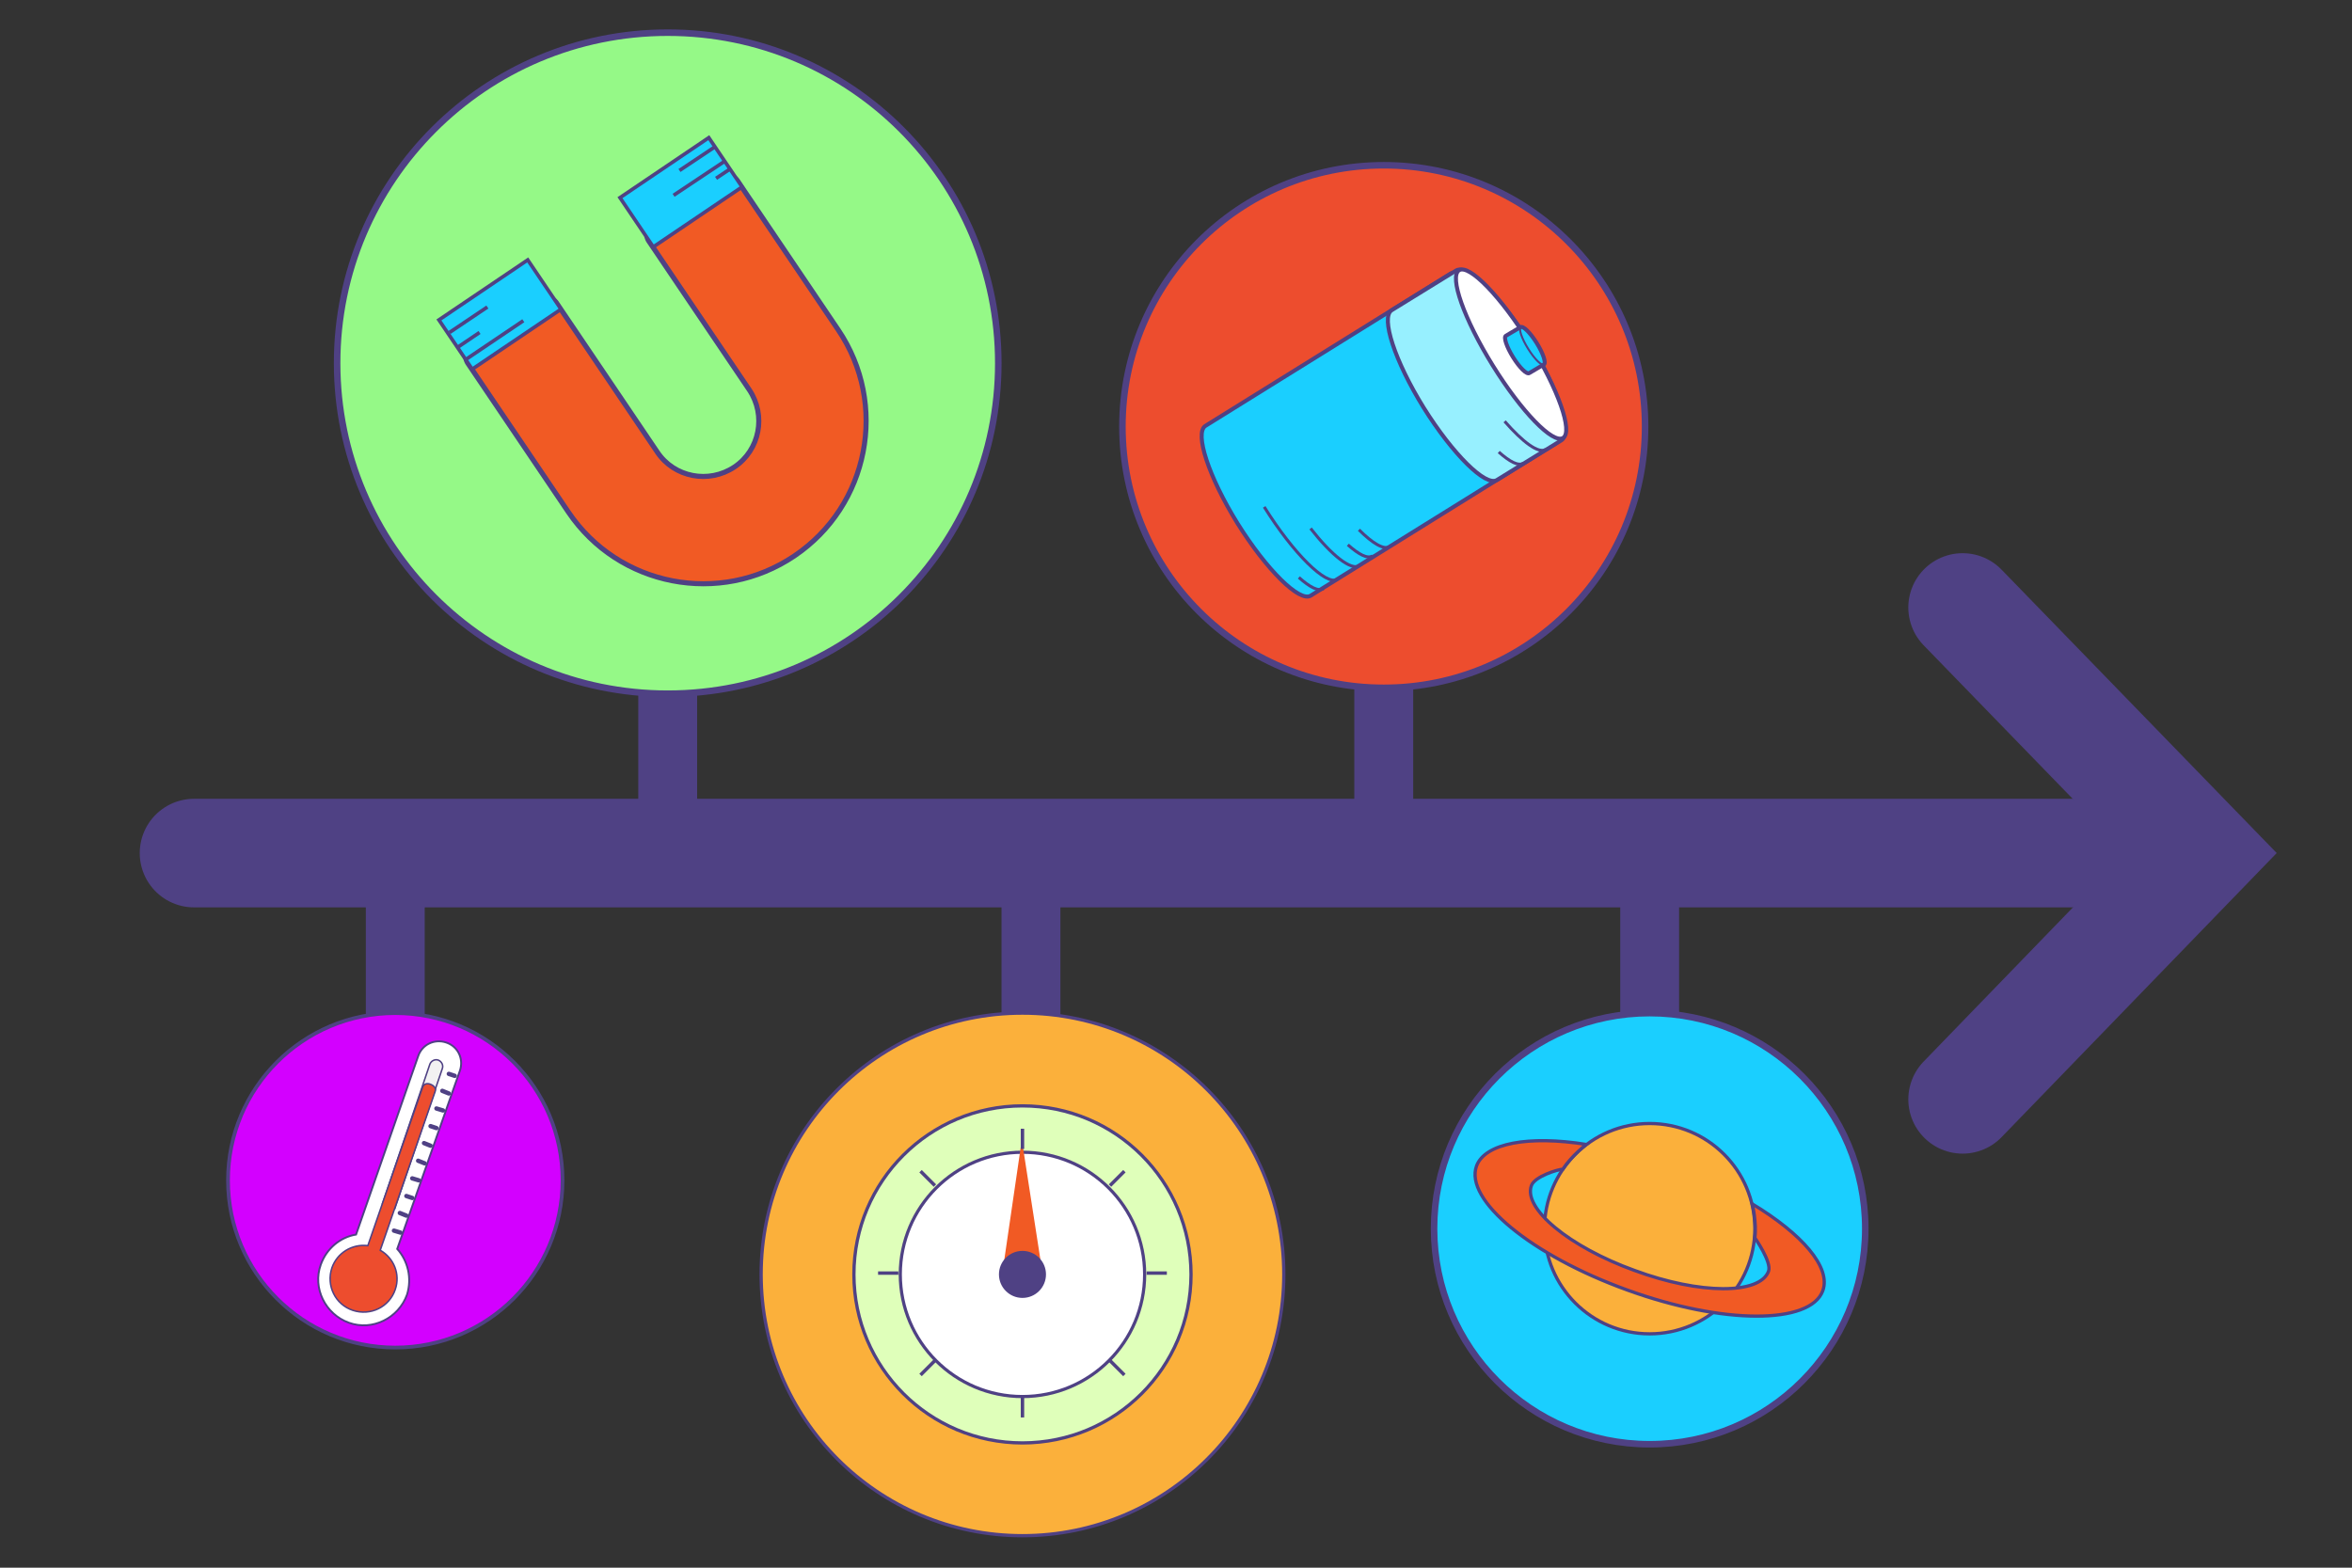 <?xml version="1.0" encoding="utf-8"?>
<!-- Generator: Adobe Illustrator 27.3.1, SVG Export Plug-In . SVG Version: 6.00 Build 0)  -->
<svg version="1.1" id="Layer_1" xmlns="http://www.w3.org/2000/svg" xmlns:xlink="http://www.w3.org/1999/xlink" x="0px" y="0px"
	 viewBox="0 0 360 240" style="enable-background:new 0 0 360 240;" xml:space="preserve">
<rect x="0" y="0" width="360" height="240" fill="#333333" stroke="none"/>
<style type="text/css">
	.st0{fill:#B9FF5F;}
	.st1{fill:#E6E6E6;}
	.st2{fill:none;stroke:#4F4184;stroke-width:16.622;stroke-linecap:round;stroke-miterlimit:10;}
	.st3{fill:#FFFFFF;stroke:#4F4184;stroke-width:11.213;stroke-linecap:round;stroke-miterlimit:10;}
	.st4{fill:none;stroke:#4F4184;stroke-width:9.011;stroke-linecap:round;stroke-miterlimit:10;}
	.st5{fill:#95F987;stroke:#4F4184;stroke-width:0.5;stroke-miterlimit:10;}
	.st6{fill:#B9FF5F;stroke:#4F4184;stroke-width:0.5;stroke-miterlimit:10;}
	.st7{fill:none;}
	.st8{fill:#D5FF9F;stroke:#4F4184;stroke-width:0.5;stroke-miterlimit:10;}
	.st9{fill:#DFFFBA;stroke:#4F4184;stroke-width:0.5;stroke-miterlimit:10;}
	.st10{fill:#FFFFFF;stroke:#4F4184;stroke-miterlimit:10;}
	.st11{fill:#D300FF;}
	.st12{fill:#4F4184;}
	.st13{fill:#FFFFFF;stroke:#4F4184;stroke-width:0.5;stroke-miterlimit:10;}
	.st14{fill:none;stroke:#4F4184;stroke-width:0.5;stroke-miterlimit:10;}
	.st15{fill:none;stroke:#4F4184;stroke-width:4;stroke-miterlimit:10;}
	.st16{fill:#E5321A;stroke:#4F4184;stroke-miterlimit:10;}
	.st17{fill:#F7931E;stroke:#4F4184;stroke-miterlimit:10;}
	.st18{fill:#ED4D2E;stroke:#4F4184;stroke-miterlimit:10;}
	.st19{fill:none;stroke:#4F4184;stroke-miterlimit:10;}
	.st20{fill:#FBB03B;stroke:#4F4184;stroke-miterlimit:10;}
	.st21{fill:#FFFFFF;stroke:#4F4184;stroke-width:0.566;stroke-miterlimit:10;}
	.st22{fill:#FBB03B;stroke:#4F4184;stroke-width:1.182;stroke-miterlimit:10;}
	.st23{fill:none;stroke:#4F4184;stroke-width:0.591;stroke-miterlimit:10;}
	.st24{fill:#FFFFFF;stroke:#4F4184;stroke-width:0.669;stroke-miterlimit:10;}
	.st25{fill:#FBB03B;stroke:#4F4184;stroke-width:1.287;stroke-miterlimit:10;}
	.st26{fill:none;stroke:#4F4184;stroke-width:0.644;stroke-miterlimit:10;}
	.st27{fill:#FFFFFF;stroke:#4F4184;stroke-width:0.728;stroke-miterlimit:10;}
	.st28{fill:#1ACFFF;stroke:#4F4184;stroke-miterlimit:10;}
	.st29{fill:#97F0FF;stroke:#4F4184;stroke-miterlimit:10;}
	.st30{fill:#FFE578;stroke:#4F4184;stroke-width:1.131;stroke-miterlimit:10;}
	.st31{fill:#76E2FF;stroke:#4F4184;stroke-width:0.5;stroke-miterlimit:10;}
	.st32{fill:#1ACFFF;stroke:#4F4184;stroke-width:0.417;stroke-miterlimit:10;}
	.st33{fill:#1ACFFF;stroke:#4F4184;stroke-width:0.5;stroke-miterlimit:10;}
	.st34{fill:#B5F0FF;stroke:#4F4184;stroke-width:0.5;stroke-miterlimit:10;}
	.st35{clip-path:url(#SVGID_00000124147229821011635630000017591728552143696768_);}
	.st36{clip-path:url(#SVGID_00000061450402993007610890000012635945418140453285_);}
	.st37{fill:#97F0FF;stroke:#4F4184;stroke-width:0.75;stroke-miterlimit:10;}
	.st38{fill:none;stroke:#4F4184;stroke-width:2.975;stroke-linecap:round;stroke-miterlimit:10;}
	.st39{fill:#FFFFFF;stroke:#4F4184;stroke-width:0.75;stroke-miterlimit:10;}
	.st40{fill:#FFFFFF;stroke:#4F4184;stroke-linecap:round;stroke-miterlimit:10;}
	.st41{fill:#95F987;stroke:#4F4184;stroke-width:0.375;stroke-miterlimit:10;}
	.st42{fill:none;stroke:#4F4184;stroke-width:2.88;stroke-linecap:round;stroke-miterlimit:10;}
	.st43{fill:#D300FF;stroke:#4F4184;stroke-width:0.882;stroke-miterlimit:10;}
	.st44{fill:#FFFFFF;stroke:#4F4184;stroke-width:0.748;stroke-miterlimit:10;}
	.st45{fill:none;stroke:#4F4184;stroke-width:3.528;stroke-miterlimit:10;}
	.st46{fill:#FBB03B;stroke:#4F4184;stroke-width:1.131;stroke-miterlimit:10;}
	.st47{fill:#FFFFFF;stroke:#4F4184;stroke-width:0.882;stroke-miterlimit:10;}
	.st48{fill:none;stroke:#4F4184;stroke-width:3.528;stroke-linecap:round;stroke-miterlimit:10;}
	.st49{fill:#FFFFFF;stroke:#4F4184;stroke-width:1.025;stroke-miterlimit:10;}
	.st50{fill:#D300FF;stroke:#4F4184;stroke-width:0.982;stroke-miterlimit:10;}
	.st51{fill:none;stroke:#4F4184;stroke-width:0.452;stroke-miterlimit:10;}
	.st52{fill:none;stroke:#4F4184;stroke-width:0.412;stroke-miterlimit:10;}
	.st53{fill:none;stroke:#4F4184;stroke-width:0.295;stroke-miterlimit:10;}
	.st54{fill:none;stroke:#4F4184;stroke-width:0.253;stroke-miterlimit:10;}
	.st55{fill:none;stroke:#4F4184;stroke-width:0.59;stroke-linecap:round;stroke-miterlimit:10;}
	.st56{fill:#FFFFFF;stroke:#4F4184;stroke-width:0.689;stroke-linecap:round;stroke-miterlimit:10;}
	.st57{fill:#F2F2F2;stroke:#4F4184;stroke-width:0.551;stroke-miterlimit:10;}
	.st58{fill:#ED4D2E;stroke:#4F4184;stroke-width:0.551;stroke-miterlimit:10;}
	.st59{fill:none;stroke:#4F4184;stroke-width:1.601;stroke-linecap:round;stroke-miterlimit:10;}
	.st60{fill:#FF743E;stroke:#4F4184;stroke-width:1.153;stroke-miterlimit:10;}
	.st61{fill:none;stroke:#4F4184;stroke-width:0.577;stroke-miterlimit:10;}
	.st62{fill:#FFFFFF;stroke:#4F4184;stroke-width:0.652;stroke-miterlimit:10;}
	.st63{fill:#FF743E;stroke:#4F4184;stroke-width:0.917;stroke-miterlimit:10;}
	.st64{fill:none;stroke:#4F4184;stroke-width:0.459;stroke-miterlimit:10;}
	.st65{fill:#FFFFFF;stroke:#4F4184;stroke-width:0.519;stroke-miterlimit:10;}
	.st66{fill:#FF743E;stroke:#4F4184;stroke-width:0.688;stroke-miterlimit:10;}
	.st67{fill:none;stroke:#4F4184;stroke-width:0.344;stroke-miterlimit:10;}
	.st68{fill:#FFFFFF;stroke:#4F4184;stroke-width:0.389;stroke-miterlimit:10;}
	.st69{fill:#E566FF;stroke:#4F4184;stroke-width:0.57;stroke-miterlimit:10;}
	.st70{fill:#D156EF;stroke:#4F4184;stroke-width:0.57;stroke-miterlimit:10;}
	.st71{fill:#D300FF;stroke:#4F4184;stroke-width:0.57;stroke-miterlimit:10;}
	.st72{clip-path:url(#SVGID_00000091708899925728534640000006580522731536694442_);}
	.st73{clip-path:url(#SVGID_00000121255467312324697050000013438100719526852526_);}
	.st74{fill:#B9FF5F;stroke:#4F4184;stroke-width:1.074;stroke-miterlimit:10;}
	.st75{fill:#FFFFFF;stroke:#4F4184;stroke-width:1.207;stroke-miterlimit:10;}
	.st76{fill:#1ACFFF;stroke:#4F4184;stroke-width:1.074;stroke-miterlimit:10;}
	.st77{fill:#ED4D2E;stroke:#4F4184;stroke-width:1.074;stroke-miterlimit:10;}
	.st78{fill:none;stroke:#4F4184;stroke-width:0.532;stroke-miterlimit:10;}
	.st79{fill:#1ACFFF;stroke:#4F4184;stroke-width:1.05;stroke-miterlimit:10;}
	.st80{fill:#1ACFFF;stroke:#4F4184;stroke-width:0.532;stroke-miterlimit:10;}
	.st81{fill:#B9FF5F;stroke:#4F4184;stroke-width:0.532;stroke-miterlimit:10;}
	.st82{fill:none;stroke:#4F4184;stroke-width:0.72;stroke-miterlimit:10;}
	.st83{fill:#ED4D2E;stroke:#4F4184;stroke-width:0.808;stroke-miterlimit:10;}
	.st84{fill:#95F987;stroke:#4F4184;stroke-miterlimit:10;}
	.st85{fill:#FFFFFF;stroke:#4F4184;stroke-width:0.823;stroke-miterlimit:10;}
	.st86{fill:#FFFFFF;stroke:#4F4184;stroke-width:0.621;stroke-miterlimit:10;}
	.st87{fill:#95F987;stroke:#4F4184;stroke-width:0.839;stroke-miterlimit:10;}
	.st88{fill:none;stroke:#4F4184;stroke-width:0.54;stroke-miterlimit:10;}
	.st89{fill:#FFFFFF;stroke:#4F4184;stroke-width:0.69;stroke-miterlimit:10;}
	.st90{fill:#FFFFFF;stroke:#4F4184;stroke-width:0.521;stroke-miterlimit:10;}
	.st91{fill:#95F987;stroke:#4F4184;stroke-width:0.668;stroke-miterlimit:10;}
	.st92{fill:none;stroke:#4F4184;stroke-width:0.43;stroke-miterlimit:10;}
	.st93{fill:#FFFFFF;stroke:#4F4184;stroke-width:0.55;stroke-miterlimit:10;}
	.st94{fill:#FFFFFF;stroke:#4F4184;stroke-width:0.415;stroke-miterlimit:10;}
	.st95{fill:none;stroke:#4F4184;stroke-width:2.339;stroke-linecap:round;stroke-miterlimit:10;}
	.st96{fill:#EAFCFF;}
	.st97{fill:none;stroke:#4F4184;stroke-width:2.128;stroke-linecap:round;stroke-miterlimit:10;}
	.st98{fill:none;stroke:#4F4184;stroke-width:2.108;stroke-linecap:round;stroke-miterlimit:10;}
	.st99{fill:none;stroke:#4F4184;stroke-width:2.189;stroke-linecap:round;stroke-miterlimit:10;}
	.st100{fill:#1ACFFF;stroke:#4F4184;stroke-width:0.937;stroke-miterlimit:10;}
	.st101{fill:none;stroke:#4F4184;stroke-width:2.099;stroke-linecap:round;stroke-miterlimit:10;}
	.st102{fill:none;stroke:#4F4184;stroke-width:2.362;stroke-linecap:round;stroke-miterlimit:10;}
	.st103{fill:#FFFFFF;}
	.st104{fill:none;stroke:#FFFFFF;stroke-width:0.75;stroke-miterlimit:10;}
	.st105{fill:#FFFFFF;stroke:#4F4184;stroke-width:0.45;stroke-miterlimit:10;}
	.st106{fill:#95F987;stroke:#4F4184;stroke-width:0.225;stroke-miterlimit:10;}
	.st107{fill:#78EA89;stroke:#4F4184;stroke-width:6.003220e-02;stroke-miterlimit:10;}
	.st108{fill:#FFFFFF;stroke:#4F4184;stroke-width:0.39;stroke-miterlimit:10;}
	.st109{fill:#FBB03B;stroke:#4F4184;stroke-width:0.677;stroke-miterlimit:10;}
	.st110{fill:#FFFFFF;stroke:#4F4184;stroke-width:0.383;stroke-miterlimit:10;}
	.st111{fill:#B9FF5F;stroke:#4F4184;stroke-miterlimit:10;}
	.st112{fill:#F15A24;stroke:#4F4184;stroke-width:0.5;stroke-miterlimit:10;}
	.st113{fill:#FBB03B;stroke:#4F4184;stroke-width:0.5;stroke-miterlimit:10;}
	.st114{fill:#E566FF;stroke:#4F4184;stroke-width:0.75;stroke-miterlimit:10;}
	.st115{fill:#F15A24;stroke:#4F4184;stroke-width:0.775;stroke-miterlimit:10;}
	.st116{fill:#1ACFFF;stroke:#4F4184;stroke-width:0.553;stroke-miterlimit:10;}
	.st117{fill:#FFFFFF;stroke:#4F4184;stroke-width:0.485;stroke-miterlimit:10;}
	.st118{fill:#F15A24;}
	.st119{fill:none;stroke:#4F4184;stroke-width:0.522;stroke-miterlimit:10;}
	.st120{fill:#1ACFFF;stroke:#4F4184;stroke-width:0.615;stroke-miterlimit:10;}
	.st121{fill:#97F0FF;stroke:#4F4184;stroke-width:0.615;stroke-miterlimit:10;}
	.st122{fill:#0071BC;}
	.st123{fill:#FFFFFF;stroke:#4F4184;stroke-width:0.612;stroke-miterlimit:10;}
	.st124{fill:none;stroke:#4F4184;stroke-width:0.461;stroke-miterlimit:10;}
	.st125{fill:none;stroke:#4F4184;stroke-width:0.307;stroke-miterlimit:10;}
	.st126{fill:#FFFFFF;stroke:#4F4184;stroke-width:0.667;stroke-miterlimit:10;}
	.st127{fill:#1ACFFF;stroke:#4F4184;stroke-width:0.594;stroke-miterlimit:10;}
	.st128{fill:#ED4D2E;stroke:#4F4184;stroke-width:0.594;stroke-miterlimit:10;}
	.st129{fill:none;stroke:#4F4184;stroke-width:0.294;stroke-miterlimit:10;}
	.st130{fill:#1ACFFF;stroke:#4F4184;stroke-width:0.581;stroke-miterlimit:10;}
	.st131{fill:#1ACFFF;stroke:#4F4184;stroke-width:0.294;stroke-miterlimit:10;}
	.st132{fill:#B9FF5F;stroke:#4F4184;stroke-width:0.294;stroke-miterlimit:10;}
	.st133{fill:none;stroke:#4F4184;stroke-width:1.423;stroke-linecap:round;stroke-miterlimit:10;}
	.st134{fill:none;stroke:#4F4184;stroke-width:1.295;stroke-linecap:round;stroke-miterlimit:10;}
	.st135{fill:none;stroke:#4F4184;stroke-width:1.283;stroke-linecap:round;stroke-miterlimit:10;}
	.st136{fill:none;stroke:#4F4184;stroke-width:1.332;stroke-linecap:round;stroke-miterlimit:10;}
	.st137{fill:#1ACFFF;stroke:#4F4184;stroke-width:0.57;stroke-miterlimit:10;}
	.st138{fill:none;stroke:#4F4184;stroke-width:1.277;stroke-linecap:round;stroke-miterlimit:10;}
	.st139{fill:none;stroke:#4F4184;stroke-width:1.437;stroke-linecap:round;stroke-miterlimit:10;}
	.st140{fill:#EC9CFF;stroke:#4F4184;stroke-width:0.713;stroke-miterlimit:10;}
	.st141{fill:#FF00FF;stroke:#4F4184;stroke-width:0.155;stroke-miterlimit:10;}
	.st142{fill:none;stroke:#4F4184;stroke-width:0.625;stroke-miterlimit:10;}
	.st143{fill:#00FFFF;stroke:#4F4184;stroke-width:0.125;stroke-miterlimit:10;}
	.st144{fill:#FFE578;}
	.st145{fill:#00FFFF;stroke:#00FF00;stroke-width:1.25;stroke-linecap:round;stroke-miterlimit:10;}
	.st146{fill:none;stroke:#4F4184;stroke-width:1.801;stroke-miterlimit:10;}
	.st147{fill:#E5321A;stroke:#4F4184;stroke-width:0.45;stroke-miterlimit:10;}
	.st148{fill:#F7931E;stroke:#4F4184;stroke-width:0.45;stroke-miterlimit:10;}
	.st149{fill:#ED4D2E;stroke:#4F4184;stroke-width:0.45;stroke-miterlimit:10;}
	.st150{fill:none;stroke:#4F4184;stroke-width:0.45;stroke-miterlimit:10;}
	.st151{fill:#4F4184;stroke:#00FFFF;stroke-linecap:round;stroke-miterlimit:10;}
	.st152{fill:none;stroke:#4F4184;stroke-width:2;stroke-linecap:round;stroke-miterlimit:10;}
	.st153{fill:#4F4184;stroke:#E566FF;stroke-linecap:round;stroke-miterlimit:10;}
	.st154{fill:none;stroke:#4F4184;stroke-width:1.989;stroke-linecap:round;stroke-miterlimit:10;}
	.st155{fill:#4F4184;stroke:#FFFFFF;stroke-width:0.995;stroke-linecap:round;stroke-miterlimit:10;}
	.st156{fill:#4F4184;stroke:#00FFFF;stroke-width:0.995;stroke-linecap:round;stroke-miterlimit:10;}
	.st157{fill:none;stroke:#4F4184;stroke-width:0.246;stroke-linecap:round;stroke-miterlimit:10;}
	.st158{fill:#FFFFFF;stroke:#4F4184;stroke-width:0.288;stroke-linecap:round;stroke-miterlimit:10;}
	.st159{fill:#F2F2F2;stroke:#4F4184;stroke-width:0.23;stroke-miterlimit:10;}
	.st160{fill:#ED4D2E;stroke:#4F4184;stroke-width:0.23;stroke-miterlimit:10;}
	.st161{fill:none;stroke:#4F4184;stroke-width:0.668;stroke-linecap:round;stroke-miterlimit:10;}
</style>
<line class="st2" x1="321.6" y1="130.6" x2="29.7" y2="130.6"/>
<polyline class="st2" points="300.4,168.3 336.9,130.6 300.4,93 "/>
<line class="st4" x1="211.8" y1="104.8" x2="211.8" y2="130.6"/>
<line class="st4" x1="102.2" y1="104.8" x2="102.2" y2="130.6"/>
<line class="st4" x1="157.8" y1="130.6" x2="157.8" y2="156.5"/>
<line class="st4" x1="60.5" y1="130.6" x2="60.5" y2="156.5"/>
<line class="st4" x1="252.5" y1="135.4" x2="252.5" y2="161.2"/>
<circle class="st84" cx="102.2" cy="55.6" r="50.6"/>
<circle class="st28" cx="252.5" cy="188.1" r="33"/>
<circle class="st113" cx="156.5" cy="195.1" r="40"/>
<circle class="st18" cx="211.8" cy="65.3" r="40"/>
<circle class="st71" cx="60.5" cy="180.7" r="25.6"/>
<g>
	<g>
		<path class="st115" d="M121.6,85.1c-11.4,7.7-26.9,4.7-34.6-6.7L71.6,55.6c-2.5-3.8,11.1-13,13.6-9.2l15.4,22.8
			c2.6,3.9,7.9,4.9,11.8,2.3c3.9-2.6,4.9-7.9,2.3-11.8L99.3,36.9c-2.5-3.8,11.1-13,13.6-9.2l15.4,22.8C136,61.9,133,77.4,121.6,85.1
			z"/>
	</g>
	<rect x="96" y="24.9" transform="matrix(0.829 -0.56 0.56 0.829 1.366 63.379)" class="st116" width="16.4" height="9.1"/>
	
		<rect x="68.3" y="43.6" transform="matrix(0.829 -0.56 0.56 0.829 -13.857 51.081)" class="st116" width="16.4" height="9.1"/>
	<line class="st116" x1="80.1" y1="49.1" x2="71.2" y2="55.1"/>
	<line class="st116" x1="73.4" y1="50.9" x2="70" y2="53.2"/>
	<line class="st116" x1="74.6" y1="47" x2="68.8" y2="50.9"/>
	<line class="st116" x1="111.7" y1="25.9" x2="109.6" y2="27.3"/>
	<line class="st116" x1="110.9" y1="24.7" x2="103.1" y2="29.9"/>
	<line class="st116" x1="109.4" y1="22.5" x2="104" y2="26.1"/>
</g>
<g>
	<circle class="st9" cx="156.5" cy="195.1" r="25.8"/>
	<circle class="st117" cx="156.5" cy="195.1" r="18.7"/>
	<polygon class="st118" points="159.8,196.4 156.4,174.5 153.2,196.4 	"/>
	<circle class="st12" cx="156.5" cy="195.1" r="3.6"/>
	<line class="st119" x1="156.5" y1="172.8" x2="156.5" y2="175.9"/>
	<line class="st119" x1="156.5" y1="213.9" x2="156.5" y2="217"/>
	<line class="st119" x1="178.6" y1="194.9" x2="175.5" y2="194.9"/>
	<line class="st119" x1="137.5" y1="194.9" x2="134.4" y2="194.9"/>
	<line class="st119" x1="172.1" y1="210.5" x2="169.9" y2="208.3"/>
	<line class="st119" x1="143.1" y1="181.5" x2="140.9" y2="179.3"/>
	<line class="st119" x1="140.9" y1="210.5" x2="143.1" y2="208.3"/>
	<line class="st119" x1="169.9" y1="181.5" x2="172.1" y2="179.3"/>
</g>
<g>
	<circle class="st113" cx="252.5" cy="188.1" r="16.1"/>
	<path class="st112" d="M242.8,175.2c-8.8-1.4-15.5-0.2-16.8,3.3c-1.9,5.2,8.4,13.7,23.1,19c14.6,5.3,28,5.3,29.9,0.1
		c1.3-3.6-3.2-8.7-10.8-13.3c0,0,0.7,2.8,0.4,5.2c0,0,2.6,3.7,2.1,5.1c-1.3,3.6-10.5,3.6-20.5-0.1c-10-3.6-17.1-9.5-15.8-13
		c0.5-1.4,4.1-2.5,4.8-2.5C240.6,176.9,242.8,175.2,242.8,175.2z"/>
</g>
<g>
	<path class="st120" d="M233.2,53c-4.5-7.2-9.5-12.1-11.2-11.1l-37.5,23.3c-1.7,1.1,0.5,7.8,4.9,14.9c4.5,7.2,9.5,12.1,11.2,11.1
		l37.5-23.3C239.9,66.9,237.6,60.2,233.2,53z"/>
	<path class="st121" d="M234.1,52.5c-4.5-7.2-9.5-12.1-11.2-11.1l-9.9,6.1c-1.7,1.1,0.5,7.8,4.9,14.9c4.5,7.2,9.5,12.1,11.2,11.1
		l9.9-6.1C240.7,66.3,238.5,59.6,234.1,52.5z"/>
	<path class="st122" d="M233.2,53c-1-1.6-2.1-2.7-2.5-2.4l-2.2,1.3c-0.4,0.2,0.1,1.7,1.1,3.3c1,1.6,2.1,2.7,2.5,2.4l2.2-1.3
		C234.6,56.1,234.2,54.6,233.2,53z"/>
	
		<ellipse transform="matrix(0.85 -0.527 0.527 0.85 6.258 130.064)" class="st123" cx="231.2" cy="54.1" rx="3.3" ry="15.1"/>
	<path class="st120" d="M235.2,52.5c-1-1.6-2.1-2.7-2.5-2.4l-2.2,1.3c-0.4,0.2,0.1,1.7,1.1,3.3c1,1.6,2.1,2.7,2.5,2.4l2.2-1.3
		C236.7,55.6,236.2,54.1,235.2,52.5z"/>
	<path class="st124" d="M193.5,77.6c4.5,7.2,9.5,12.1,11.2,11.1"/>
	<path class="st124" d="M200.6,80.9c3.2,4.1,6.2,6.5,7.5,5.7"/>
	<path class="st124" d="M208,81.1c2.1,2.1,3.8,3.1,4.7,2.6"/>
	<path class="st124" d="M230.3,64.5c2.8,3.2,5.2,5,6.3,4.3"/>
	<path class="st124" d="M229.4,69.2c1.7,1.5,3,2.2,3.8,1.7"/>
	<path class="st124" d="M206.3,83.4c1.7,1.5,3,2.2,3.8,1.7"/>
	<path class="st124" d="M198.8,88.4c1.7,1.5,3,2.2,3.8,1.7"/>
	<path class="st125" d="M232.8,50.1c-0.4,0.2,0.1,1.7,1.1,3.3s2.1,2.7,2.5,2.4"/>
</g>
<g>
	<path class="st157" d="M49.4,195.5c-0.2-0.2-0.4-0.5-0.5-0.7"/>
	<g>
		<path class="st158" d="M60.8,191.2l9.6-27.3c0.6-1.8-0.3-3.7-2.1-4.3c-1.8-0.6-3.7,0.3-4.3,2.1L54.5,189c-2.4,0.4-4.5,2.1-5.4,4.6
			c-1.3,3.6,0.7,7.6,4.3,8.9c3.6,1.3,7.6-0.7,8.9-4.3C63.1,195.6,62.4,193,60.8,191.2z"/>
		<path class="st159" d="M60.4,185.1l7.3-21.5c0.2-0.5-0.1-1.1-0.6-1.3c-0.5-0.2-1.1,0.1-1.3,0.6l-7.3,21.5"/>
		<path class="st160" d="M58.2,191.4l8.4-24.3c0.2-0.5-0.2-0.9-0.7-1.1c-0.5-0.2-1-0.1-1.2,0.4l-8.4,24.3c-2.4-0.3-4.7,1.1-5.5,3.4
			c-0.9,2.7,0.5,5.6,3.2,6.5c2.7,0.9,5.6-0.5,6.5-3.2C61.3,195.1,60.3,192.6,58.2,191.4z"/>
		<line class="st161" x1="61.3" y1="188.7" x2="60.3" y2="188.4"/>
		<line class="st161" x1="62.2" y1="186.1" x2="61.2" y2="185.7"/>
		<line class="st161" x1="63.1" y1="183.4" x2="62.2" y2="183.1"/>
		<line class="st161" x1="64.1" y1="180.7" x2="63.1" y2="180.4"/>
		<line class="st161" x1="65" y1="178.1" x2="64" y2="177.7"/>
		<line class="st161" x1="65.9" y1="175.4" x2="64.9" y2="175"/>
		<line class="st161" x1="66.8" y1="172.7" x2="65.9" y2="172.4"/>
		<line class="st161" x1="67.8" y1="170" x2="66.8" y2="169.7"/>
		<line class="st161" x1="68.7" y1="167.4" x2="67.7" y2="167"/>
		<line class="st161" x1="69.6" y1="164.7" x2="68.7" y2="164.4"/>
	</g>
</g>
</svg>
